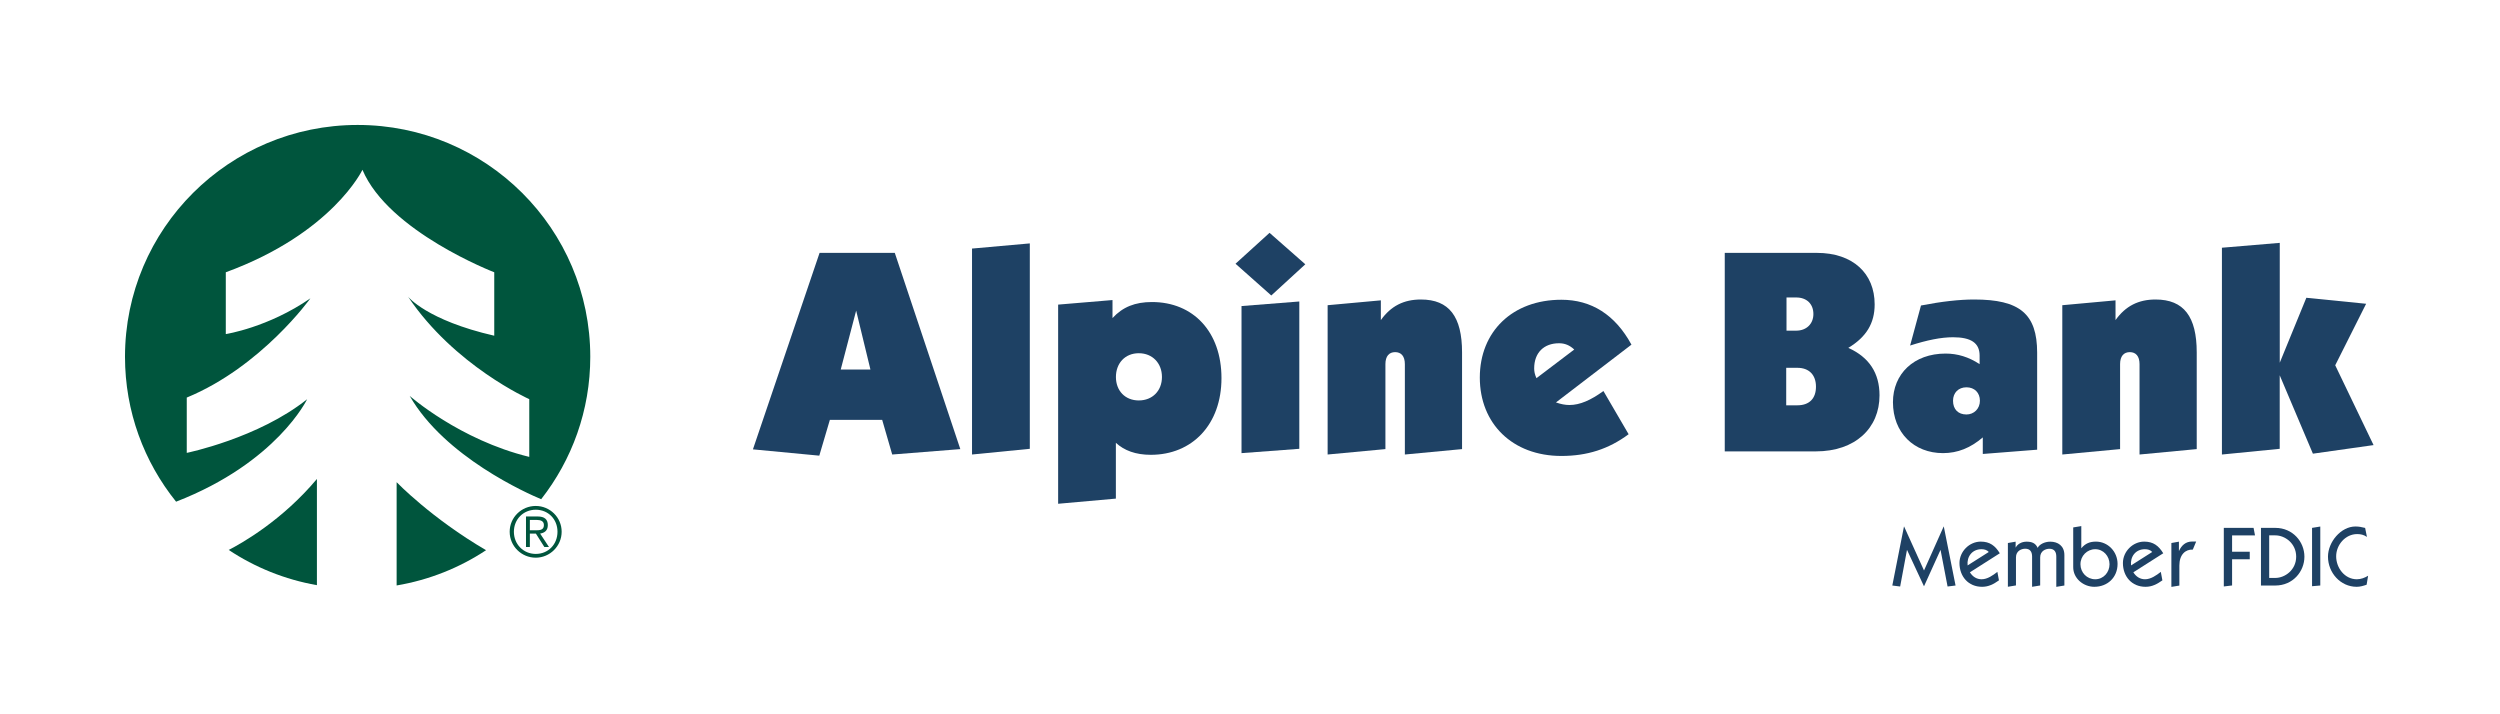 <svg xmlns="http://www.w3.org/2000/svg" id="Layer_1" data-name="Layer 1" viewBox="0 0 504 144"><defs><style>      .cls-1 {        fill: #00553d;      }      .cls-1, .cls-2 {        stroke-width: 0px;      }      .cls-2 {        fill: #1e4164;      }    </style></defs><g><path class="cls-2" d="M165.22,50.98h15.17l13.21,39.56-13.73,1.09-2.02-6.98h-10.55l-2.13,7.21-13.38-1.27,13.44-39.62ZM175.48,74.5l-2.88-11.88-3.11,11.88h6Z"></path><path class="cls-2" d="M195.96,91.63v-41.52l11.65-1.04v41.41l-11.65,1.15Z"></path><path class="cls-2" d="M213.32,101.55v-40.14l10.96-.92v3.63c2.08-2.25,4.56-3.23,7.96-3.23,8.31,0,14.01,6,14.01,15.34s-5.88,15.46-14.25,15.46c-3.06,0-5.36-.87-7.04-2.42v11.25l-11.65,1.04ZM229.58,80.73c2.77,0,4.67-1.96,4.67-4.73s-1.9-4.79-4.67-4.79-4.61,2.02-4.61,4.79,1.85,4.73,4.61,4.73Z"></path><path class="cls-2" d="M255.94,46.94l7.21,6.34-6.86,6.29-7.21-6.4,6.86-6.23ZM250.29,61.7l11.65-.92v29.7l-11.65.87v-29.64Z"></path><path class="cls-2" d="M267.65,61.53l10.73-.98v3.98c2.02-2.83,4.61-4.15,8.07-4.15,5.71,0,8.3,3.46,8.3,10.67v19.49l-11.53,1.09v-18.22c0-1.61-.75-2.42-1.96-2.42s-1.96.81-1.96,2.42v17.13l-11.65,1.09v-30.1Z"></path><path class="cls-2" d="M314.77,91.92c-9.86,0-16.44-6.52-16.44-15.8s6.58-15.69,16.44-15.69c6.05,0,10.84,3,14.13,9.05l-15.22,11.65c.98.34,1.85.52,2.71.52,2.13,0,4.33-.98,6.86-2.82l5.08,8.71c-4.04,3-8.36,4.38-13.55,4.38ZM317.37,70.47c-.92-.87-1.9-1.27-3.06-1.27-3.06,0-5.02,1.9-5.02,5.08,0,.58.11,1.21.46,1.96l7.61-5.77Z"></path><path class="cls-2" d="M347.71,50.98h18.57c7.27,0,11.65,4.15,11.65,10.38,0,3.81-1.67,6.57-5.31,8.77,4.21,1.9,6.29,5.08,6.29,9.57,0,6.58-4.84,11.3-12.86,11.3h-18.34v-40.02ZM360.1,81.71h2.25c2.42,0,3.75-1.38,3.75-3.75s-1.38-3.81-3.75-3.81h-2.25v7.56ZM360.16,66.66h1.96c2.02,0,3.46-1.33,3.46-3.35s-1.33-3.34-3.46-3.34h-1.96v6.69Z"></path><path class="cls-2" d="M387.27,61.59c4.15-.81,7.73-1.21,10.73-1.21,9.17,0,12.69,2.88,12.69,10.73v19.55l-10.96.86v-3.34c-2.48,2.13-5.08,3.17-8.02,3.17-5.83,0-10.09-4.09-10.09-10.27,0-5.71,4.21-9.8,10.61-9.8,2.42,0,4.67.69,6.86,2.13v-1.73c0-2.54-1.73-3.69-5.36-3.69-2.42,0-5.25.58-8.65,1.67l2.19-8.07ZM396.44,83.56c1.5,0,2.71-1.15,2.71-2.77s-1.09-2.71-2.71-2.71-2.71,1.1-2.71,2.71c0,1.73,1.04,2.77,2.71,2.77Z"></path><path class="cls-2" d="M415.76,61.53l10.73-.98v3.98c2.02-2.83,4.61-4.15,8.07-4.15,5.71,0,8.3,3.46,8.3,10.67v19.49l-11.53,1.09v-18.22c0-1.61-.75-2.42-1.96-2.42s-1.96.81-1.96,2.42v17.13l-11.65,1.09v-30.1Z"></path><path class="cls-2" d="M447.95,49.94l11.65-.98v24.16l5.36-13.09,12.05,1.21-6.23,12.4,7.73,16.09-12.23,1.73-6.69-15.8v14.82l-11.65,1.15v-41.7Z"></path></g><g><path class="cls-1" d="M61.92,80.48c-9.84,7.87-24.27,10.82-24.27,10.82v-11.15c15.09-6.23,24.93-20.01,24.93-20.01-8.53,5.9-17.06,7.21-17.06,7.21v-12.46c21.48-7.87,27.55-20.66,27.55-20.66,5.25,12.46,26.57,20.66,26.57,20.66v12.79c-13.61-3.12-17.38-7.87-17.38-7.87,9.35,13.94,24.44,20.66,24.44,20.66v11.64c-14.11-3.44-24.11-12.3-24.11-12.3,7.07,12.33,23.79,19.7,26.51,20.83,6.2-7.92,9.9-17.88,9.9-28.71,0-25.81-21-46.74-46.9-46.74s-46.9,20.92-46.9,46.74c0,11.06,3.86,21.21,10.3,29.21,20.35-7.9,26.43-20.68,26.43-20.68Z"></path><path class="cls-1" d="M79.96,97.21v20.82c6.57-1.11,12.68-3.57,18.03-7.11-11.08-6.47-18.03-13.71-18.03-13.71Z"></path><path class="cls-1" d="M46.11,110.87c5.27,3.5,11.3,5.96,17.78,7.1v-21.41c-7,8.35-15.1,12.93-17.78,14.31Z"></path></g><path class="cls-1" d="M102.75,107.2c0-2.89,2.38-5.2,5.25-5.2s5.23,2.31,5.23,5.2-2.38,5.23-5.23,5.23-5.25-2.31-5.25-5.23ZM108.01,102.76c-2.51,0-4.41,1.93-4.41,4.44s1.9,4.47,4.41,4.47,4.38-1.92,4.38-4.47-1.89-4.44-4.38-4.44ZM106.82,110.28h-.78v-6.16h2.35c1.39,0,2.05.59,2.05,1.74s-.71,1.57-1.55,1.71l1.78,2.7h-.93l-1.7-2.69h-1.22v2.69ZM106.82,104.82v2.08h1.44c1.07,0,1.39-.39,1.39-1.06,0-.83-.73-1.02-1.42-1.02h-1.41Z"></path><g><path class="cls-2" d="M381.49,118.04l2.35-11.89h.03l4.01,8.86,3.96-8.86h.03l2.37,11.89-1.61.2-1.41-7.35h-.03l-3.3,7.28h-.03l-3.39-7.28h-.03l-1.37,7.35-1.59-.2Z"></path><path class="cls-2" d="M397.14,115.39c.54.86,1.34,1.39,2.35,1.39,1.17,0,2.3-.8,3.18-1.49l.32,1.71c-1.07.75-2.07,1.3-3.4,1.3-2.76,0-4.56-2.07-4.56-4.79,0-2.34,2-4.32,4.29-4.32,1.83,0,2.91.83,3.84,2.35l-6.03,3.84ZM400.94,111.28c-.37-.42-.91-.56-1.49-.56-1.85,0-2.98,1.49-2.78,3.27l4.27-2.71Z"></path><path class="cls-2" d="M404.79,118.31v-8.84l1.56-.27v1.17h.03c.32-.64,1.13-1.17,2.17-1.17s1.81.27,2.24,1.25c.34-.68,1.37-1.25,2.54-1.25,1.54,0,2.85.83,2.85,2.71v6.13l-1.63.27v-6.1c0-.95-.39-1.58-1.39-1.58-.73,0-1.86.42-1.86,1.74v5.66l-1.63.27v-6.1c0-.95-.39-1.58-1.39-1.58-.73,0-1.86.42-1.86,1.74v5.66l-1.63.27Z"></path><path class="cls-2" d="M417.96,106.33l1.63-.27v4.47c.81-.97,1.71-1.34,2.96-1.34,2.37,0,4.35,1.98,4.35,4.5,0,2.73-2.03,4.61-4.69,4.61-2.18,0-4.28-1.68-4.25-4v-7.98ZM422.4,116.78c1.66,0,2.88-1.39,2.88-3.03s-1.24-3.03-2.88-3.03-2.98,1.35-2.98,3.03,1.3,3.03,2.98,3.03Z"></path><path class="cls-2" d="M430.09,115.39c.54.86,1.34,1.39,2.35,1.39,1.17,0,2.3-.8,3.18-1.49l.32,1.71c-1.07.75-2.07,1.3-3.4,1.3-2.76,0-4.56-2.07-4.56-4.79,0-2.34,2-4.32,4.29-4.32,1.83,0,2.91.83,3.84,2.35l-6.03,3.84ZM433.89,111.28c-.37-.42-.91-.56-1.49-.56-1.85,0-2.98,1.49-2.78,3.27l4.27-2.71Z"></path><path class="cls-2" d="M437.75,118.31v-8.84l1.52-.27v1.85h.03c.49-1.08,1.32-1.88,2.64-1.88h.81l-.68,1.63c-1.46-.08-2.71.98-2.71,3.2v4.05l-1.63.27Z"></path><path class="cls-2" d="M448.32,118.24v-11.82h6l.29,1.52h-4.62v3.29h3.56v1.52h-3.56v5.28l-1.66.2Z"></path><path class="cls-2" d="M455.81,106.42h2.9c3.52,0,5.86,2.81,5.86,5.81s-2.34,5.81-5.86,5.81h-2.9v-11.62ZM457.47,116.51h1.24c1.96,0,4.2-1.63,4.2-4.29s-2.24-4.29-4.2-4.29h-1.24v8.57Z"></path><path class="cls-2" d="M466.11,118.17v-11.75l1.66-.27v11.89l-1.66.14Z"></path><path class="cls-2" d="M477.15,108.23c-.61-.42-1.22-.56-1.95-.56-2.37,0-4.23,2.17-4.23,4.49s1.71,4.62,4.17,4.62c.8,0,1.59-.29,2.27-.71l-.3,1.81c-.64.22-1.3.42-2,.42-3.29,0-5.79-2.85-5.79-6.08,0-2.95,2.61-6.08,5.54-6.08.66,0,1.3.12,1.95.29l.36,1.79Z"></path></g></svg>